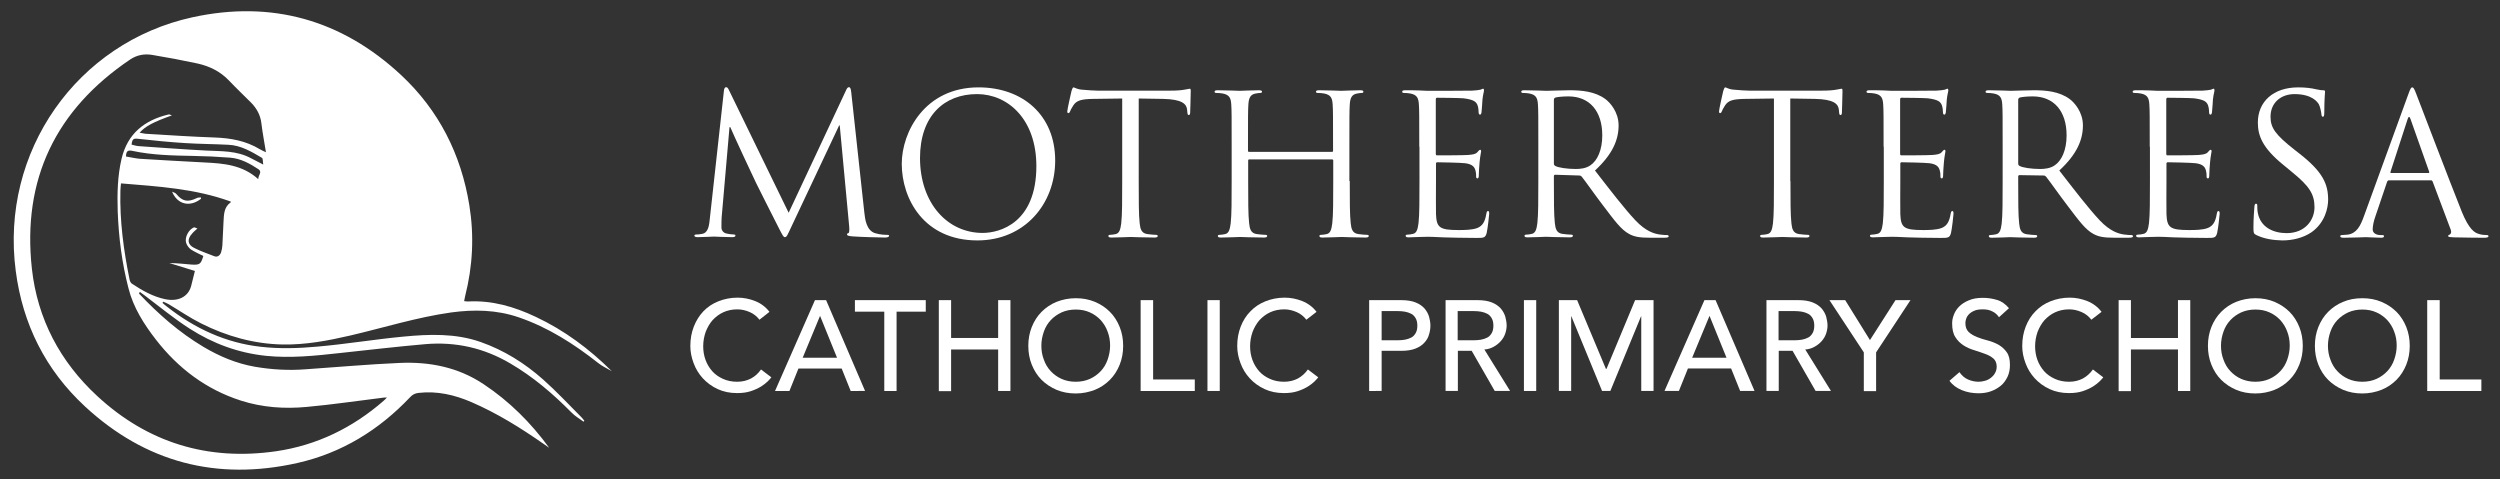 <?xml version="1.0" encoding="utf-8"?>
<!-- Generator: Adobe Illustrator 23.0.2, SVG Export Plug-In . SVG Version: 6.00 Build 0)  -->
<svg version="1.1" id="Layer_1" xmlns="http://www.w3.org/2000/svg" xmlns:xlink="http://www.w3.org/1999/xlink" x="0px" y="0px"
	 viewBox="0 0 1301.9 249.7" style="enable-background:new 0 0 1301.9 249.7;" xml:space="preserve">
<rect x="0" y="0" width="1301.9" height="249.7" fill="#333333" stroke="none"/>
<style type="text/css">
	.st0{fill:#FFFFFF;}
</style>
<g>
	<path class="st0" d="M450.1,110.6c0.4,3.7,1.1,9.3,5.5,10.8c2.9,0.9,5.6,0.9,6.6,0.9c0.5,0,0.8,0.1,0.8,0.5c0,0.6-0.9,0.9-2.1,0.9
		c-2.2,0-13.2-0.3-17-0.6c-2.3-0.2-2.8-0.5-2.8-1c0-0.4,0.2-0.6,0.7-0.7c0.5-0.1,0.6-1.8,0.4-3.7l-4.9-52.4H437l-24.9,52.8
		c-2.1,4.5-2.4,5.4-3.4,5.4c-0.7,0-1.2-1-3.1-4.7c-2.6-5-11.4-22.6-11.9-23.6c-0.9-1.8-12.3-26.2-13.4-29h-0.4l-4.1,47.1
		c-0.1,1.6-0.1,3.5-0.1,5.2c0,1.5,1.1,2.8,2.6,3.1c1.7,0.4,3.3,0.5,3.9,0.5c0.4,0,0.8,0.2,0.8,0.5c0,0.7-0.6,0.9-1.8,0.9
		c-3.8,0-8.6-0.3-9.4-0.3c-0.9,0-5.8,0.3-8.5,0.3c-1,0-1.7-0.2-1.7-0.9c0-0.3,0.5-0.5,1-0.5c0.8,0,1.5,0,3-0.3
		c3.4-0.6,3.7-4.6,4.1-8.4l7.3-66.2c0.1-1.1,0.5-1.8,1.1-1.8c0.6,0,1,0.4,1.5,1.5l31.1,63.9l29.9-63.8c0.4-0.9,0.8-1.6,1.5-1.6
		c0.7,0,1,0.8,1.2,2.7L450.1,110.6z"/>
	<path class="st0" d="M509.6,45.5c22.9,0,39.9,14.4,39.9,38.1c0,22.8-16.1,41.6-40.5,41.6c-27.8,0-39.4-21.6-39.4-39.9
		C469.6,68.8,481.6,45.5,509.6,45.5z M511.7,121.3c9.1,0,28-5.3,28-34.8c0-24.4-14.8-37.5-30.9-37.5c-17,0-29.7,11.2-29.7,33.4
		C479.2,106,493.5,121.3,511.7,121.3z"/>
	<path class="st0" d="M593,94.3c0,9.8,0,17.8,0.5,22c0.3,2.9,0.9,5.2,4,5.6c1.4,0.2,3.7,0.4,4.6,0.4c0.6,0,0.8,0.3,0.8,0.6
		c0,0.5-0.5,0.8-1.6,0.8c-5.6,0-12-0.3-12.5-0.3c-0.5,0-6.9,0.3-10,0.3c-1.1,0-1.6-0.2-1.6-0.8c0-0.3,0.2-0.6,0.8-0.6
		c0.9,0,2.1-0.2,3-0.4c2-0.4,2.5-2.6,2.9-5.6c0.5-4.3,0.5-12.3,0.5-22v-43l-15,0.2c-6.3,0.1-8.7,0.8-10.4,3.3
		c-1.1,1.7-1.4,2.4-1.7,3.1c-0.3,0.8-0.6,1-1,1c-0.3,0-0.5-0.3-0.5-0.9c0-1,2-9.8,2.2-10.6c0.2-0.6,0.6-1.9,1-1.9
		c0.7,0,1.7,1,4.5,1.2c2.9,0.3,6.8,0.5,8,0.5h38.1c3.3,0,5.6-0.2,7.2-0.5c1.5-0.2,2.4-0.5,2.8-0.5c0.5,0,0.5,0.6,0.5,1.2
		c0,3-0.3,10.1-0.3,11.2c0,0.9-0.3,1.3-0.7,1.3c-0.5,0-0.7-0.3-0.8-1.7l-0.1-1.1c-0.3-3-2.7-5.4-12.5-5.6L593,51.3V94.3z"/>
	<path class="st0" d="M702.9,94.3c0,9.8,0,17.8,0.5,22c0.3,2.9,0.9,5.2,4,5.6c1.4,0.2,3.7,0.4,4.6,0.4c0.6,0,0.8,0.3,0.8,0.6
		c0,0.5-0.5,0.8-1.6,0.8c-5.6,0-12-0.3-12.5-0.3c-0.5,0-6.9,0.3-10,0.3c-1.1,0-1.6-0.2-1.6-0.8c0-0.3,0.2-0.6,0.8-0.6
		c0.9,0,2.1-0.2,3-0.4c2-0.4,2.5-2.6,2.9-5.6c0.5-4.3,0.5-12.3,0.5-22V83.6c0-0.4-0.3-0.6-0.6-0.6h-43.1c-0.3,0-0.6,0.1-0.6,0.6
		v10.7c0,9.8,0,17.8,0.5,22c0.3,2.9,0.9,5.2,4,5.6c1.4,0.2,3.7,0.4,4.6,0.4c0.6,0,0.8,0.3,0.8,0.6c0,0.5-0.5,0.8-1.6,0.8
		c-5.6,0-12-0.3-12.5-0.3c-0.5,0-6.9,0.3-10,0.3c-1.1,0-1.6-0.2-1.6-0.8c0-0.3,0.2-0.6,0.8-0.6c0.9,0,2.1-0.2,3-0.4
		c2-0.4,2.5-2.6,2.9-5.6c0.5-4.3,0.5-12.3,0.5-22V76.4c0-15.8,0-18.7-0.2-21.9c-0.2-3.5-1-5.1-4.4-5.8c-0.8-0.2-2.5-0.3-3.5-0.3
		c-0.4,0-0.8-0.2-0.8-0.6c0-0.6,0.5-0.8,1.6-0.8c4.6,0,11,0.3,11.5,0.3c0.5,0,6.9-0.3,10-0.3c1.1,0,1.6,0.2,1.6,0.8
		c0,0.4-0.4,0.6-0.8,0.6c-0.7,0-1.3,0.1-2.5,0.3c-2.7,0.5-3.6,2.2-3.8,5.8c-0.2,3.3-0.2,6.1-0.2,21.9v2.1c0,0.5,0.3,0.6,0.6,0.6
		h43.1c0.3,0,0.6-0.1,0.6-0.6v-2.1c0-15.8,0-18.7-0.2-21.9c-0.2-3.5-1-5.1-4.4-5.8c-0.8-0.2-2.5-0.3-3.5-0.3c-0.4,0-0.8-0.2-0.8-0.6
		c0-0.6,0.5-0.8,1.6-0.8c4.6,0,11,0.3,11.5,0.3c0.5,0,6.9-0.3,10-0.3c1.1,0,1.6,0.2,1.6,0.8c0,0.4-0.4,0.6-0.8,0.6
		c-0.7,0-1.3,0.1-2.5,0.3c-2.7,0.5-3.6,2.2-3.8,5.8c-0.2,3.3-0.2,6.1-0.2,21.9V94.3z"/>
	<path class="st0" d="M739.1,76.4c0-15.8,0-18.7-0.2-21.9c-0.2-3.5-1-5.1-4.4-5.8c-0.8-0.2-2.5-0.3-3.5-0.3c-0.4,0-0.8-0.2-0.8-0.6
		c0-0.6,0.5-0.8,1.6-0.8c2.3,0,5.1,0,7.3,0.1l4.2,0.2c0.7,0,20.9,0,23.3-0.1c1.9-0.1,3.6-0.3,4.4-0.5c0.5-0.1,0.9-0.5,1.4-0.5
		c0.3,0,0.4,0.4,0.4,0.9c0,0.7-0.5,1.9-0.8,4.8c-0.1,1-0.3,5.5-0.5,6.7c-0.1,0.5-0.3,1.1-0.7,1.1c-0.6,0-0.8-0.5-0.8-1.3
		c0-0.7-0.1-2.4-0.6-3.7c-0.7-1.6-1.7-2.8-7.2-3.5c-1.7-0.2-12.8-0.3-13.9-0.3c-0.4,0-0.6,0.3-0.6,1v28c0,0.7,0.1,1,0.6,1
		c1.3,0,13.8,0,16.2-0.2c2.4-0.2,3.9-0.4,4.8-1.4c0.7-0.8,1.1-1.3,1.5-1.3c0.3,0,0.5,0.2,0.5,0.8s-0.5,2.3-0.8,5.7
		c-0.2,2-0.4,5.8-0.4,6.5c0,0.8,0,1.9-0.7,1.9c-0.5,0-0.7-0.4-0.7-0.9c0-1,0-2-0.4-3.4c-0.4-1.4-1.3-3.1-5.3-3.6
		c-2.7-0.3-12.8-0.5-14.5-0.5c-0.5,0-0.7,0.3-0.7,0.7v8.9c0,3.5-0.1,15.2,0,17.4c0.3,7,1.8,8.3,11.8,8.3c2.6,0,7.1,0,9.8-1.1
		c2.6-1.1,3.9-3.1,4.6-7.3c0.2-1.1,0.4-1.5,0.9-1.5c0.6,0,0.6,0.8,0.6,1.5c0,0.8-0.8,7.7-1.3,9.9c-0.7,2.6-1.5,2.6-5.5,2.6
		c-7.6,0-13.2-0.2-17.2-0.3c-4-0.2-6.4-0.3-7.9-0.3c-0.2,0-1.9,0-4.1,0.1c-2,0-4.4,0.2-5.9,0.2c-1.1,0-1.6-0.2-1.6-0.8
		c0-0.3,0.2-0.6,0.8-0.6c0.9,0,2.1-0.2,3-0.4c2-0.4,2.5-2.6,2.9-5.6c0.5-4.3,0.5-12.3,0.5-22V76.4z"/>
	<path class="st0" d="M801.1,76.4c0-15.8,0-18.7-0.2-21.9c-0.2-3.5-1-5.1-4.4-5.8c-0.8-0.2-2.5-0.3-3.5-0.3c-0.4,0-0.8-0.2-0.8-0.6
		c0-0.6,0.5-0.8,1.6-0.8c4.6,0,11,0.3,11.5,0.3c1.1,0,8.8-0.3,12-0.3c6.4,0,13.2,0.6,18.6,4.5c2.5,1.8,7,6.8,7,13.8
		c0,7.5-3.1,15-12.3,23.5c8.3,10.7,15.2,19.7,21.1,26c5.5,5.8,9.9,6.9,12.4,7.3c1.9,0.3,3.4,0.3,4,0.3c0.5,0,0.9,0.3,0.9,0.6
		c0,0.6-0.6,0.8-2.4,0.8h-7.2c-5.7,0-8.2-0.5-10.9-1.9c-4.4-2.3-7.9-7.3-13.7-14.9c-4.3-5.6-9-12.4-11.1-15
		c-0.4-0.4-0.7-0.6-1.3-0.6L809.9,91c-0.5,0-0.7,0.3-0.7,0.8v2.4c0,9.8,0,17.8,0.5,22c0.3,2.9,0.9,5.2,4,5.6
		c1.4,0.2,3.7,0.4,4.6,0.4c0.6,0,0.8,0.3,0.8,0.6c0,0.5-0.5,0.8-1.6,0.8c-5.6,0-12-0.3-12.5-0.3c-0.1,0-6.5,0.3-9.5,0.3
		c-1.1,0-1.6-0.2-1.6-0.8c0-0.3,0.2-0.6,0.8-0.6c0.9,0,2.1-0.2,3-0.4c2-0.4,2.5-2.6,2.9-5.6c0.5-4.3,0.5-12.3,0.5-22V76.4z
		 M809.2,85.2c0,0.5,0.2,0.9,0.7,1.2c1.5,0.9,6.2,1.6,10.7,1.6c2.4,0,5.3-0.3,7.6-1.9c3.6-2.4,6.2-7.9,6.2-15.6
		c0-12.7-6.7-20.3-17.6-20.3c-3,0-5.8,0.3-6.8,0.6c-0.5,0.2-0.8,0.6-0.8,1.2V85.2z"/>
	<path class="st0" d="M932.4,94.3c0,9.8,0,17.8,0.5,22c0.3,2.9,0.9,5.2,4,5.6c1.4,0.2,3.7,0.4,4.6,0.4c0.6,0,0.8,0.3,0.8,0.6
		c0,0.5-0.5,0.8-1.6,0.8c-5.6,0-12-0.3-12.5-0.3c-0.5,0-6.9,0.3-10,0.3c-1.1,0-1.6-0.2-1.6-0.8c0-0.3,0.2-0.6,0.8-0.6
		c0.9,0,2.1-0.2,3-0.4c2-0.4,2.5-2.6,2.9-5.6c0.5-4.3,0.5-12.3,0.5-22v-43l-15,0.2c-6.3,0.1-8.7,0.8-10.4,3.3
		c-1.1,1.7-1.4,2.4-1.7,3.1c-0.3,0.8-0.6,1-1,1c-0.3,0-0.5-0.3-0.5-0.9c0-1,2-9.8,2.2-10.6c0.2-0.6,0.6-1.9,1-1.9
		c0.7,0,1.7,1,4.5,1.2c2.9,0.3,6.8,0.5,8,0.5H949c3.3,0,5.6-0.2,7.2-0.5c1.5-0.2,2.4-0.5,2.8-0.5c0.5,0,0.5,0.6,0.5,1.2
		c0,3-0.3,10.1-0.3,11.2c0,0.9-0.3,1.3-0.7,1.3c-0.5,0-0.7-0.3-0.8-1.7l-0.1-1.1c-0.3-3-2.7-5.4-12.5-5.6l-12.8-0.2V94.3z"/>
	<path class="st0" d="M980.9,76.4c0-15.8,0-18.7-0.2-21.9c-0.2-3.5-1-5.1-4.4-5.8c-0.8-0.2-2.5-0.3-3.5-0.3c-0.4,0-0.8-0.2-0.8-0.6
		c0-0.6,0.5-0.8,1.6-0.8c2.3,0,5.1,0,7.3,0.1l4.2,0.2c0.7,0,20.9,0,23.3-0.1c1.9-0.1,3.6-0.3,4.4-0.5c0.5-0.1,0.9-0.5,1.4-0.5
		c0.3,0,0.4,0.4,0.4,0.9c0,0.7-0.5,1.9-0.8,4.8c-0.1,1-0.3,5.5-0.5,6.7c-0.1,0.5-0.3,1.1-0.7,1.1c-0.6,0-0.8-0.5-0.8-1.3
		c0-0.7-0.1-2.4-0.6-3.7c-0.7-1.6-1.7-2.8-7.2-3.5c-1.7-0.2-12.8-0.3-13.9-0.3c-0.4,0-0.6,0.3-0.6,1v28c0,0.7,0.1,1,0.6,1
		c1.3,0,13.8,0,16.2-0.2c2.4-0.2,3.9-0.4,4.8-1.4c0.7-0.8,1.1-1.3,1.5-1.3c0.3,0,0.5,0.2,0.5,0.8s-0.5,2.3-0.8,5.7
		c-0.2,2-0.4,5.8-0.4,6.5c0,0.8,0,1.9-0.7,1.9c-0.5,0-0.7-0.4-0.7-0.9c0-1,0-2-0.4-3.4c-0.4-1.4-1.3-3.1-5.3-3.6
		c-2.7-0.3-12.8-0.5-14.5-0.5c-0.5,0-0.7,0.3-0.7,0.7v8.9c0,3.5-0.1,15.2,0,17.4c0.3,7,1.8,8.3,11.8,8.3c2.6,0,7.1,0,9.8-1.1
		c2.6-1.1,3.9-3.1,4.6-7.3c0.2-1.1,0.4-1.5,0.9-1.5c0.6,0,0.6,0.8,0.6,1.5c0,0.8-0.8,7.7-1.3,9.9c-0.7,2.6-1.5,2.6-5.5,2.6
		c-7.6,0-13.2-0.2-17.2-0.3c-4-0.2-6.4-0.3-7.9-0.3c-0.2,0-1.9,0-4.1,0.1c-2,0-4.4,0.2-5.9,0.2c-1.1,0-1.6-0.2-1.6-0.8
		c0-0.3,0.2-0.6,0.8-0.6c0.9,0,2.1-0.2,3-0.4c2-0.4,2.5-2.6,2.9-5.6c0.5-4.3,0.5-12.3,0.5-22V76.4z"/>
	<path class="st0" d="M1042.9,76.4c0-15.8,0-18.7-0.2-21.9c-0.2-3.5-1-5.1-4.4-5.8c-0.8-0.2-2.5-0.3-3.5-0.3c-0.4,0-0.8-0.2-0.8-0.6
		c0-0.6,0.5-0.8,1.6-0.8c4.6,0,11,0.3,11.5,0.3c1.1,0,8.8-0.3,12-0.3c6.4,0,13.2,0.6,18.6,4.5c2.5,1.8,7,6.8,7,13.8
		c0,7.5-3.1,15-12.3,23.5c8.3,10.7,15.2,19.7,21.1,26c5.5,5.8,9.9,6.9,12.4,7.3c1.9,0.3,3.4,0.3,4,0.3c0.5,0,0.9,0.3,0.9,0.6
		c0,0.6-0.6,0.8-2.4,0.8h-7.2c-5.7,0-8.2-0.5-10.9-1.9c-4.4-2.3-7.9-7.3-13.7-14.9c-4.3-5.6-9-12.4-11.1-15
		c-0.4-0.4-0.7-0.6-1.3-0.6l-12.5-0.2c-0.5,0-0.7,0.3-0.7,0.8v2.4c0,9.8,0,17.8,0.5,22c0.3,2.9,0.9,5.2,4,5.6
		c1.4,0.2,3.7,0.4,4.6,0.4c0.6,0,0.8,0.3,0.8,0.6c0,0.5-0.5,0.8-1.6,0.8c-5.6,0-12-0.3-12.5-0.3c-0.1,0-6.5,0.3-9.5,0.3
		c-1.1,0-1.6-0.2-1.6-0.8c0-0.3,0.2-0.6,0.8-0.6c0.9,0,2.1-0.2,3-0.4c2-0.4,2.5-2.6,2.9-5.6c0.5-4.3,0.5-12.3,0.5-22V76.4z
		 M1051,85.2c0,0.5,0.2,0.9,0.7,1.2c1.5,0.9,6.2,1.6,10.7,1.6c2.4,0,5.3-0.3,7.6-1.9c3.6-2.4,6.2-7.9,6.2-15.6
		c0-12.7-6.7-20.3-17.6-20.3c-3,0-5.8,0.3-6.8,0.6c-0.5,0.2-0.8,0.6-0.8,1.2V85.2z"/>
	<path class="st0" d="M1119.5,76.4c0-15.8,0-18.7-0.2-21.9c-0.2-3.5-1-5.1-4.4-5.8c-0.8-0.2-2.5-0.3-3.5-0.3c-0.4,0-0.8-0.2-0.8-0.6
		c0-0.6,0.5-0.8,1.6-0.8c2.3,0,5.1,0,7.3,0.1l4.2,0.2c0.7,0,20.9,0,23.3-0.1c1.9-0.1,3.6-0.3,4.4-0.5c0.5-0.1,0.9-0.5,1.4-0.5
		c0.3,0,0.4,0.4,0.4,0.9c0,0.7-0.5,1.9-0.8,4.8c-0.1,1-0.3,5.5-0.5,6.7c-0.1,0.5-0.3,1.1-0.7,1.1c-0.6,0-0.8-0.5-0.8-1.3
		c0-0.7-0.1-2.4-0.6-3.7c-0.7-1.6-1.7-2.8-7.2-3.5c-1.7-0.2-12.8-0.3-13.9-0.3c-0.4,0-0.6,0.3-0.6,1v28c0,0.7,0.1,1,0.6,1
		c1.3,0,13.8,0,16.2-0.2c2.4-0.2,3.9-0.4,4.8-1.4c0.7-0.8,1.1-1.3,1.5-1.3c0.3,0,0.5,0.2,0.5,0.8s-0.5,2.3-0.8,5.7
		c-0.2,2-0.4,5.8-0.4,6.5c0,0.8,0,1.9-0.7,1.9c-0.5,0-0.7-0.4-0.7-0.9c0-1,0-2-0.4-3.4c-0.4-1.4-1.3-3.1-5.3-3.6
		c-2.7-0.3-12.8-0.5-14.5-0.5c-0.5,0-0.7,0.3-0.7,0.7v8.9c0,3.5-0.1,15.2,0,17.4c0.3,7,1.8,8.3,11.8,8.3c2.6,0,7.1,0,9.8-1.1
		c2.6-1.1,3.9-3.1,4.6-7.3c0.2-1.1,0.4-1.5,0.9-1.5c0.6,0,0.6,0.8,0.6,1.5c0,0.8-0.8,7.7-1.3,9.9c-0.7,2.6-1.5,2.6-5.5,2.6
		c-7.6,0-13.2-0.2-17.2-0.3c-4-0.2-6.4-0.3-7.9-0.3c-0.2,0-1.9,0-4.1,0.1c-2,0-4.4,0.2-5.9,0.2c-1.1,0-1.6-0.2-1.6-0.8
		c0-0.3,0.2-0.6,0.8-0.6c0.9,0,2.1-0.2,3-0.4c2-0.4,2.5-2.6,2.9-5.6c0.5-4.3,0.5-12.3,0.5-22V76.4z"/>
	<path class="st0" d="M1175,122.4c-1.4-0.7-1.5-1.1-1.5-3.9c0-5.1,0.4-9.1,0.5-10.8c0.1-1.1,0.3-1.6,0.8-1.6c0.6,0,0.7,0.3,0.7,1.1
		c0,0.9,0,2.3,0.3,3.8c1.5,7.5,8.2,10.4,15,10.4c9.8,0,14.5-7,14.5-13.5c0-7-2.9-11.1-11.7-18.3l-4.6-3.8
		c-10.8-8.8-13.2-15.1-13.2-22c0-10.9,8.1-18.3,21-18.3c4,0,6.9,0.4,9.4,1c1.9,0.4,2.7,0.5,3.6,0.5c0.8,0,1,0.2,1,0.7
		s-0.4,3.9-0.4,10.8c0,1.6-0.2,2.3-0.7,2.3c-0.6,0-0.7-0.5-0.8-1.3c-0.1-1.2-0.7-4-1.3-5.1c-0.6-1.1-3.4-5.4-12.7-5.4
		c-7,0-12.5,4.4-12.5,11.8c0,5.8,2.6,9.4,12.4,17.1l2.8,2.2c12,9.4,14.8,15.7,14.8,23.9c0,4.2-1.6,11.9-8.6,16.9
		c-4.4,3-9.9,4.3-15.3,4.3C1183.8,125.1,1179.1,124.4,1175,122.4z"/>
	<path class="st0" d="M1254,49.5c1.2-3.4,1.6-4,2.2-4c0.6,0,1,0.5,2.2,3.7c1.5,3.9,17.5,45.8,23.7,61.3c3.7,9,6.6,10.7,8.7,11.3
		c1.5,0.5,3,0.6,4.1,0.6c0.6,0,1,0.1,1,0.6c0,0.6-0.9,0.8-2,0.8c-1.5,0-8.9,0-16-0.2c-1.9-0.1-3-0.1-3-0.7c0-0.4,0.3-0.6,0.7-0.7
		c0.6-0.2,1.2-1.1,0.6-2.7l-9.4-25c-0.2-0.4-0.4-0.6-0.9-0.6h-21.8c-0.5,0-0.8,0.3-1,0.8l-6.1,18c-0.9,2.5-1.4,5-1.4,6.8
		c0,2,2.1,2.9,3.9,2.9h1c0.7,0,1,0.2,1,0.6c0,0.6-0.6,0.8-1.5,0.8c-2.4,0-6.8-0.3-7.9-0.3c-1.1,0-6.7,0.3-11.5,0.3
		c-1.3,0-1.9-0.2-1.9-0.8c0-0.4,0.4-0.6,0.9-0.6c0.7,0,2.1-0.1,2.9-0.2c4.7-0.6,6.7-4.5,8.5-9.5L1254,49.5z M1264.6,90.1
		c0.5,0,0.5-0.3,0.4-0.7l-9.7-27.4c-0.5-1.5-1-1.5-1.5,0l-8.9,27.4c-0.2,0.5,0,0.7,0.3,0.7H1264.6z"/>
	<path class="st0" d="M395.5,166.5c-1.3-1.7-3-3.1-5.1-4c-2.1-0.9-4.2-1.4-6.4-1.4c-2.7,0-5.1,0.5-7.3,1.5c-2.2,1-4,2.4-5.6,4.1
		c-1.5,1.7-2.7,3.8-3.6,6.1c-0.8,2.3-1.3,4.8-1.3,7.5c0,2.5,0.4,4.9,1.2,7.1c0.8,2.2,2,4.2,3.5,5.9c1.5,1.7,3.4,3,5.6,4
		c2.2,1,4.7,1.5,7.4,1.5c2.7,0,5.1-0.6,7.2-1.7c2.1-1.1,3.8-2.7,5.2-4.7l5.4,4.1c-0.4,0.5-1,1.2-1.9,2.1c-0.9,0.9-2.1,1.8-3.5,2.7
		c-1.5,0.9-3.2,1.7-5.3,2.4c-2.1,0.7-4.5,1-7.2,1c-3.7,0-7.1-0.7-10.1-2.1c-3-1.4-5.6-3.3-7.7-5.6c-2.1-2.3-3.7-4.9-4.8-7.9
		c-1.1-2.9-1.7-5.9-1.7-8.9c0-3.7,0.6-7,1.8-10.1c1.2-3.1,2.9-5.8,5-8c2.2-2.3,4.8-4,7.8-5.2c3-1.2,6.4-1.9,10-1.9
		c3.1,0,6.2,0.6,9.2,1.8c3,1.2,5.5,3.1,7.4,5.6L395.5,166.5z"/>
	<path class="st0" d="M424.4,156.3h5.8l20.3,47.3H443l-4.7-11.7h-22.5l-4.7,11.7h-7.5L424.4,156.3z M435.9,186.3l-8.8-21.7H427
		l-9,21.7H435.9z"/>
	<path class="st0" d="M460.4,162.3h-15.2v-6h36.9v6h-15.2v41.3h-6.4V162.3z"/>
	<path class="st0" d="M488.9,156.3h6.4V176h24.5v-19.7h6.4v47.3h-6.4V182h-24.5v21.7h-6.4V156.3z"/>
	<path class="st0" d="M560.2,204.9c-3.6,0-6.9-0.6-10-1.9c-3-1.3-5.6-3-7.8-5.2c-2.2-2.2-3.9-4.9-5.1-7.9c-1.2-3-1.8-6.3-1.8-9.8
		c0-3.5,0.6-6.8,1.8-9.8c1.2-3,2.9-5.7,5.1-7.9c2.2-2.2,4.8-4,7.8-5.2s6.4-1.9,10-1.9c3.6,0,6.9,0.6,10,1.9s5.6,3,7.8,5.2
		c2.2,2.2,3.9,4.9,5.1,7.9s1.8,6.3,1.8,9.8c0,3.5-0.6,6.8-1.8,9.8c-1.2,3-2.9,5.7-5.1,7.9c-2.2,2.2-4.8,4-7.8,5.2
		C567.1,204.2,563.8,204.9,560.2,204.9z M560.2,198.8c2.7,0,5.2-0.5,7.4-1.5c2.2-1,4.1-2.4,5.6-4c1.6-1.7,2.8-3.7,3.6-6
		c0.8-2.3,1.3-4.7,1.3-7.3c0-2.6-0.4-5-1.3-7.3c-0.8-2.3-2.1-4.3-3.6-6c-1.6-1.7-3.4-3-5.6-4c-2.2-1-4.6-1.5-7.4-1.5
		c-2.7,0-5.2,0.5-7.4,1.5c-2.2,1-4.1,2.4-5.6,4c-1.6,1.7-2.8,3.7-3.6,6c-0.8,2.3-1.3,4.7-1.3,7.3c0,2.6,0.4,5,1.3,7.3
		c0.8,2.3,2,4.3,3.6,6c1.6,1.7,3.4,3,5.6,4C555,198.3,557.4,198.8,560.2,198.8z"/>
	<path class="st0" d="M594.1,156.3h6.4v41.3h21.7v6h-28.2V156.3z"/>
	<path class="st0" d="M628.8,156.3h6.4v47.3h-6.4V156.3z"/>
	<path class="st0" d="M680.3,166.5c-1.3-1.7-3-3.1-5.1-4c-2.1-0.9-4.2-1.4-6.4-1.4c-2.7,0-5.1,0.5-7.3,1.5c-2.2,1-4,2.4-5.6,4.1
		c-1.5,1.7-2.7,3.8-3.6,6.1c-0.8,2.3-1.3,4.8-1.3,7.5c0,2.5,0.4,4.9,1.2,7.1c0.8,2.2,2,4.2,3.5,5.9c1.5,1.7,3.4,3,5.6,4
		c2.2,1,4.7,1.5,7.4,1.5c2.7,0,5.1-0.6,7.2-1.7c2-1.1,3.8-2.7,5.2-4.7l5.4,4.1c-0.4,0.5-1,1.2-1.9,2.1c-0.9,0.9-2.1,1.8-3.5,2.7
		c-1.5,0.9-3.2,1.7-5.3,2.4c-2.1,0.7-4.5,1-7.2,1c-3.7,0-7.1-0.7-10.1-2.1c-3-1.4-5.6-3.3-7.7-5.6c-2.1-2.3-3.7-4.9-4.8-7.9
		c-1.1-2.9-1.7-5.9-1.7-8.9c0-3.7,0.6-7,1.8-10.1c1.2-3.1,2.9-5.8,5.1-8c2.2-2.3,4.8-4,7.8-5.2c3-1.2,6.4-1.9,10-1.9
		c3.1,0,6.2,0.6,9.2,1.8c3,1.2,5.5,3.1,7.4,5.6L680.3,166.5z"/>
	<path class="st0" d="M713,156.3h16.7c3,0,5.5,0.4,7.5,1.2c2,0.8,3.5,1.9,4.6,3.1c1.1,1.3,1.9,2.7,2.4,4.3c0.4,1.6,0.7,3.1,0.7,4.6
		c0,1.5-0.2,3-0.7,4.6c-0.4,1.6-1.2,3-2.4,4.3c-1.1,1.3-2.7,2.3-4.6,3.1c-2,0.8-4.5,1.2-7.5,1.2h-10.2v20.9H713V156.3z M719.5,177.2
		h8.4c1.2,0,2.5-0.1,3.7-0.3c1.2-0.2,2.3-0.6,3.3-1.1c1-0.5,1.7-1.3,2.3-2.3c0.6-1,0.9-2.3,0.9-3.9s-0.3-2.9-0.9-3.9
		c-0.6-1-1.3-1.8-2.3-2.3c-1-0.5-2.1-0.9-3.3-1.1c-1.2-0.2-2.5-0.3-3.7-0.3h-8.4V177.2z"/>
	<path class="st0" d="M752.7,156.3h16.7c3,0,5.5,0.4,7.5,1.2c2,0.8,3.5,1.9,4.6,3.1c1.1,1.3,1.9,2.7,2.4,4.3
		c0.4,1.6,0.7,3.1,0.7,4.6c0,1.5-0.3,3-0.8,4.4c-0.5,1.4-1.3,2.7-2.3,3.8c-1,1.1-2.2,2.1-3.7,2.9c-1.4,0.8-3.1,1.3-4.8,1.4
		l13.4,21.6h-8l-12-20.9h-7.2v20.9h-6.4V156.3z M759.1,177.2h8.4c1.2,0,2.5-0.1,3.7-0.3c1.2-0.2,2.3-0.6,3.3-1.1
		c1-0.5,1.7-1.3,2.3-2.3c0.6-1,0.9-2.3,0.9-3.9s-0.3-2.9-0.9-3.9c-0.6-1-1.3-1.8-2.3-2.3c-1-0.5-2.1-0.9-3.3-1.1
		c-1.2-0.2-2.5-0.3-3.7-0.3h-8.4V177.2z"/>
	<path class="st0" d="M793.6,156.3h6.4v47.3h-6.4V156.3z"/>
	<path class="st0" d="M811.7,156.3h9.6l15,35.8h0.3l14.9-35.8h9.6v47.3h-6.4v-38.9h-0.1l-16,38.9h-4.3l-16-38.9h-0.1v38.9h-6.4
		V156.3z"/>
	<path class="st0" d="M887.6,156.3h5.8l20.3,47.3h-7.5l-4.7-11.7h-22.5l-4.7,11.7h-7.5L887.6,156.3z M899.1,186.3l-8.8-21.7h-0.1
		l-9,21.7H899.1z"/>
	<path class="st0" d="M919.8,156.3h16.7c3,0,5.5,0.4,7.5,1.2c2,0.8,3.5,1.9,4.6,3.1c1.1,1.3,1.9,2.7,2.4,4.3
		c0.4,1.6,0.7,3.1,0.7,4.6c0,1.5-0.3,3-0.8,4.4c-0.5,1.4-1.3,2.7-2.3,3.8c-1,1.1-2.2,2.1-3.7,2.9c-1.4,0.8-3.1,1.3-4.8,1.4
		l13.4,21.6h-8l-12-20.9h-7.2v20.9h-6.4V156.3z M926.2,177.2h8.4c1.2,0,2.5-0.1,3.7-0.3c1.2-0.2,2.3-0.6,3.3-1.1
		c1-0.5,1.7-1.3,2.3-2.3c0.6-1,0.9-2.3,0.9-3.9s-0.3-2.9-0.9-3.9c-0.6-1-1.3-1.8-2.3-2.3c-1-0.5-2.1-0.9-3.3-1.1
		c-1.2-0.2-2.5-0.3-3.7-0.3h-8.4V177.2z"/>
	<path class="st0" d="M970.6,183.5l-17.9-27.2h8.2l12.9,20.8l13.3-20.8h7.8l-17.9,27.2v20.2h-6.4V183.5z"/>
	<path class="st0" d="M1020.4,193.8c1.2,1.7,2.6,3,4.4,3.8c1.8,0.8,3.7,1.2,5.6,1.2c1.1,0,2.2-0.2,3.3-0.5c1.1-0.3,2.1-0.8,3-1.5
		c0.9-0.7,1.7-1.5,2.2-2.5c0.6-1,0.9-2.1,0.9-3.4c0-1.8-0.6-3.2-1.7-4.2c-1.2-1-2.6-1.8-4.3-2.4c-1.7-0.6-3.6-1.3-5.6-1.9
		c-2-0.6-3.9-1.4-5.6-2.5c-1.7-1.1-3.2-2.5-4.3-4.3c-1.2-1.8-1.7-4.2-1.7-7.3c0-1.4,0.3-2.9,0.9-4.4c0.6-1.6,1.5-3,2.8-4.3
		c1.3-1.3,3-2.4,5-3.2c2-0.9,4.5-1.3,7.3-1.3c2.6,0,5.1,0.4,7.4,1.1c2.4,0.7,4.4,2.2,6.2,4.3l-5.2,4.7c-0.8-1.2-1.9-2.3-3.4-3
		c-1.5-0.8-3.1-1.1-5-1.1c-1.8,0-3.3,0.2-4.4,0.7c-1.2,0.5-2.1,1.1-2.8,1.8c-0.7,0.7-1.2,1.5-1.5,2.4c-0.3,0.8-0.4,1.6-0.4,2.3
		c0,2,0.6,3.5,1.7,4.6c1.2,1.1,2.6,1.9,4.3,2.6c1.7,0.7,3.6,1.3,5.6,1.8s3.9,1.3,5.6,2.2c1.7,1,3.2,2.3,4.3,3.9
		c1.2,1.6,1.7,3.9,1.7,6.7c0,2.3-0.4,4.3-1.3,6.2c-0.9,1.8-2,3.4-3.5,4.6c-1.5,1.2-3.2,2.2-5.2,2.9c-2,0.7-4.1,1-6.4,1
		c-3,0-5.9-0.5-8.6-1.6s-4.9-2.7-6.5-4.9L1020.4,193.8z"/>
	<path class="st0" d="M1089.1,166.5c-1.3-1.7-3-3.1-5.1-4c-2.1-0.9-4.2-1.4-6.4-1.4c-2.7,0-5.1,0.5-7.3,1.5c-2.2,1-4,2.4-5.6,4.1
		c-1.5,1.7-2.7,3.8-3.6,6.1c-0.8,2.3-1.3,4.8-1.3,7.5c0,2.5,0.4,4.9,1.2,7.1c0.8,2.2,2,4.2,3.5,5.9c1.5,1.7,3.4,3,5.6,4
		c2.2,1,4.7,1.5,7.4,1.5c2.7,0,5.1-0.6,7.2-1.7c2-1.1,3.8-2.7,5.2-4.7l5.4,4.1c-0.4,0.5-1,1.2-1.9,2.1c-0.9,0.9-2.1,1.8-3.5,2.7
		c-1.5,0.9-3.2,1.7-5.3,2.4c-2.1,0.7-4.5,1-7.2,1c-3.7,0-7.1-0.7-10.1-2.1c-3-1.4-5.6-3.3-7.7-5.6c-2.1-2.3-3.7-4.9-4.8-7.9
		c-1.1-2.9-1.7-5.9-1.7-8.9c0-3.7,0.6-7,1.8-10.1c1.2-3.1,2.9-5.8,5.1-8c2.2-2.3,4.8-4,7.8-5.2c3-1.2,6.4-1.9,10-1.9
		c3.1,0,6.2,0.6,9.2,1.8s5.5,3.1,7.4,5.6L1089.1,166.5z"/>
	<path class="st0" d="M1103.3,156.3h6.4V176h24.5v-19.7h6.4v47.3h-6.4V182h-24.5v21.7h-6.4V156.3z"/>
	<path class="st0" d="M1174.5,204.9c-3.6,0-6.9-0.6-10-1.9c-3-1.3-5.6-3-7.8-5.2c-2.2-2.2-3.9-4.9-5.1-7.9c-1.2-3-1.8-6.3-1.8-9.8
		c0-3.5,0.6-6.8,1.8-9.8c1.2-3,2.9-5.7,5.1-7.9c2.2-2.2,4.8-4,7.8-5.2s6.4-1.9,10-1.9c3.6,0,6.9,0.6,10,1.9c3,1.3,5.6,3,7.8,5.2
		c2.2,2.2,3.9,4.9,5.1,7.9c1.2,3,1.8,6.3,1.8,9.8c0,3.5-0.6,6.8-1.8,9.8c-1.2,3-2.9,5.7-5.1,7.9c-2.2,2.2-4.8,4-7.8,5.2
		C1181.5,204.2,1178.2,204.9,1174.5,204.9z M1174.5,198.8c2.7,0,5.2-0.5,7.4-1.5c2.2-1,4.1-2.4,5.6-4c1.6-1.7,2.8-3.7,3.6-6
		c0.8-2.3,1.3-4.7,1.3-7.3c0-2.6-0.4-5-1.3-7.3c-0.8-2.3-2.1-4.3-3.6-6c-1.6-1.7-3.4-3-5.6-4c-2.2-1-4.6-1.5-7.4-1.5
		c-2.7,0-5.2,0.5-7.4,1.5c-2.2,1-4.1,2.4-5.6,4c-1.6,1.7-2.8,3.7-3.6,6c-0.8,2.3-1.3,4.7-1.3,7.3c0,2.6,0.4,5,1.3,7.3
		c0.8,2.3,2,4.3,3.6,6c1.6,1.7,3.4,3,5.6,4C1169.4,198.3,1171.8,198.8,1174.5,198.8z"/>
	<path class="st0" d="M1230.2,204.9c-3.6,0-6.9-0.6-10-1.9c-3-1.3-5.6-3-7.8-5.2c-2.2-2.2-3.9-4.9-5.1-7.9c-1.2-3-1.8-6.3-1.8-9.8
		c0-3.5,0.6-6.8,1.8-9.8c1.2-3,2.9-5.7,5.1-7.9c2.2-2.2,4.8-4,7.8-5.2c3-1.3,6.4-1.9,10-1.9c3.6,0,6.9,0.6,10,1.9
		c3,1.3,5.6,3,7.8,5.2c2.2,2.2,3.9,4.9,5.1,7.9c1.2,3,1.8,6.3,1.8,9.8c0,3.5-0.6,6.8-1.8,9.8c-1.2,3-2.9,5.7-5.1,7.9
		c-2.2,2.2-4.8,4-7.8,5.2C1237.1,204.2,1233.8,204.9,1230.2,204.9z M1230.2,198.8c2.7,0,5.2-0.5,7.4-1.5c2.2-1,4.1-2.4,5.6-4
		c1.6-1.7,2.8-3.7,3.6-6c0.8-2.3,1.3-4.7,1.3-7.3c0-2.6-0.4-5-1.3-7.3c-0.8-2.3-2.1-4.3-3.6-6c-1.6-1.7-3.4-3-5.6-4
		c-2.2-1-4.6-1.5-7.4-1.5c-2.7,0-5.2,0.5-7.4,1.5c-2.2,1-4.1,2.4-5.6,4c-1.6,1.7-2.8,3.7-3.6,6c-0.8,2.3-1.3,4.7-1.3,7.3
		c0,2.6,0.4,5,1.3,7.3c0.8,2.3,2,4.3,3.6,6c1.6,1.7,3.4,3,5.6,4C1225,198.3,1227.5,198.8,1230.2,198.8z"/>
	<path class="st0" d="M1264.1,156.3h6.4v41.3h21.7v6h-28.2V156.3z"/>
</g>
<g>
	<path class="st0" d="M72.4,152.9c10,10.6,20.9,20.2,33.5,27.7c8.4,5,17.2,8.7,26.9,10.4c8.8,1.5,17.6,2,26.5,1.3
		c16.3-1.1,32.5-2.6,48.8-3.3c15.6-0.7,30.5,2.2,43.8,11.1c13.4,8.9,24.6,20.1,34.1,33.1c-1-0.7-2-1.4-3-2.1
		c-11.9-8.3-24.1-15.9-37.5-21.7c-8.8-3.8-17.9-5.9-27.5-4.8c-1.9,0.2-3.2,0.9-4.5,2.3c-16.2,17.1-35.6,29-58.6,34.2
		c-41.9,9.4-79.1-0.2-110.7-29.5c-20.5-19-32.4-42.8-36-70.5c-8.2-62.2,32-119,92-132.1c41.2-9,77.8,1.3,108.7,30.1
		c19.6,18.3,31.2,41.2,35.5,67.7c2.6,16,1.8,31.8-2.2,47.5c-0.2,0.8-0.3,1.5-0.5,2.5c0.7,0.1,1.3,0.2,1.9,0.2
		c12.6-0.7,24.2,2.7,35.4,8c14.9,7,27.9,16.7,39.6,28.3c-2.3-1.4-4.9-2.5-7-4.2c-12.7-10-26.1-18.6-41.6-23.9
		c-11.5-3.9-23.1-4.1-35-2.5c-17.8,2.5-35,7.9-52.5,12c-11.6,2.7-23.3,4.9-35.3,4.7c-15-0.3-29.2-4.3-42.5-11
		c-5.8-2.9-11.3-6.7-16.9-10c-0.9-0.5-1.8-0.9-2.8-1.3c-0.1,0.2-0.2,0.4-0.4,0.6c0.8,0.7,1.6,1.5,2.5,2.1
		c14.4,11.3,30.6,18.8,48.8,20.8c9.7,1.1,19.7,0.8,29.4-0.1c14.9-1.3,29.8-3.8,44.7-5.2c13.5-1.3,27.2-1.8,40.3,2.8
		c12.2,4.3,22.9,11,32.5,19.5c7,6.2,13.4,13.1,20,19.7c0.6,0.6,1,1.2,1.5,1.8c-0.1,0.2-0.3,0.3-0.4,0.5c-2.2-1.6-4.6-3-6.4-4.9
		c-9.6-9.7-19.9-18.5-31.7-25.4c-13.7-8.1-28.4-11.4-44.1-10.1c-15.1,1.3-30.2,3.1-45.2,4.7c-12.6,1.4-25.3,2.7-38,1.4
		c-14.4-1.5-27.7-6.4-39.8-14.2c-8.1-5.2-15.6-11.4-23.3-17.2c-0.9-0.6-1.7-1.3-2.6-1.9C72.6,152.5,72.5,152.7,72.4,152.9z
		 M72.7,69.1c1.4,0.2,2.6,0.6,3.8,0.6c11.7,0.7,23.4,1.5,35.2,1.9c8.4,0.3,16.3,1.7,23.6,6.1c0.8,0.5,1.8,0.9,3.2,1.6
		c-0.9-5.5-1.8-10.3-2.4-15.2c-0.5-4.2-2.4-7.6-5.2-10.5c-3.9-3.9-7.9-7.7-11.7-11.7c-4.5-4.7-10-7.4-16.2-8.8
		c-7.9-1.7-15.8-3.2-23.7-4.5c-4-0.7-7.9,0-11.4,2.3C29,57.1,11.5,93.4,16.6,139.9c2.9,26.2,14.7,48.5,34.1,66.4
		c26.3,24.3,57.6,33.8,93,28.7c21.3-3.1,39.9-12.2,56.1-26.3c0.5-0.4,0.9-0.9,1.7-1.7c-1.1,0-1.5,0-2,0.1
		c-13.2,1.6-26.4,3.6-39.7,4.8c-11.6,1.1-23.2,0.3-34.4-3.3c-18-5.8-32.5-16.7-44.1-31.6c-6.3-8.1-11.9-16.9-14.4-26.9
		c-3.4-13.1-5.1-26.5-5.6-40c-0.3-9.2-0.1-18.4,2-27.4c3.1-13.1,11.9-20.1,24.5-23.1c0.5-0.1,1.1,0.3,1.7,0.5
		C80,63.5,75.7,65.7,72.7,69.1z M63,95.5c-0.1,1.4-0.3,2.6-0.3,3.9c-0.4,15.7,1.7,31.1,4.8,46.3c0.2,0.8,0.6,1.7,1.3,2.1
		c5.3,3.5,10.9,6.7,17.2,8c6.8,1.4,11.9-1.2,13.5-6.7c0.7-2.7,1.3-5.4,2-8c-4.4-1.4-8.8-2.7-13.3-4.1c4,0,7.9,0.5,11.8,0.8
		c4.1,0.2,4.6-0.3,5.9-4.5c-2.2-1.1-4.5-2.1-6.5-3.4c-1.1-0.8-2.1-2.2-2.5-3.5c-0.8-2.9,1.4-6.9,4.1-8c0.3-0.1,0.9,0.3,1.8,0.6
		c-1.2,1.1-2.1,1.8-2.8,2.7c-2.6,2.8-2.4,5.7,1.1,7.4c3.3,1.7,6.9,2.9,10.4,4.3c1.7,0.7,3-0.3,3.6-1.9c0.4-1.2,0.6-2.5,0.7-3.7
		c0.2-4.1,0.4-8.3,0.6-12.4c0.2-3.7,0.2-7.5,3.7-10c0.1-0.1,0.1-0.3,0.1-0.4C101.6,98.2,82.4,97.1,63,95.5z M65.6,81.5
		c2.5,0.4,4.9,1,7.4,1.2c11.1,0.7,22.3,1.3,33.5,1.9c9.9,0.5,19.7,1.2,28,8.7c-0.1-2,2.2-3.7,0.2-5.1c-4.5-3-9.4-5.7-14.9-6.1
		c-6.4-0.5-12.8-0.8-19.1-0.9C90,81,79.4,80.8,69.1,78.6C66.5,78,65.7,78.7,65.6,81.5z M137.1,85.7c-0.3-1.6-0.1-3.2-0.7-3.5
		c-5.4-3.2-10.9-6.5-17.4-6.8c-7.6-0.4-15.2-0.4-22.8-0.9c-8-0.5-16.1-1.3-24.1-2.2c-2.6-0.3-3.2,0-3.6,3c1.2,0.3,2.4,0.7,3.7,0.8
		c11.7,0.8,23.4,1.7,35.1,2.3c8,0.4,16,0,23.4,4C132.5,83.3,134.4,84.3,137.1,85.7z"/>
	<path class="st0" d="M104.7,103.5c-5.7,4.5-12.3,3.1-15.1-3.7c1.1,0.5,1.8,0.7,2.1,1.1c3.3,4,6,4.6,10.9,2.2c0.6-0.3,1.4-0.2,2-0.3
		C104.6,103.1,104.7,103.3,104.7,103.5z"/>
</g>
</svg>
